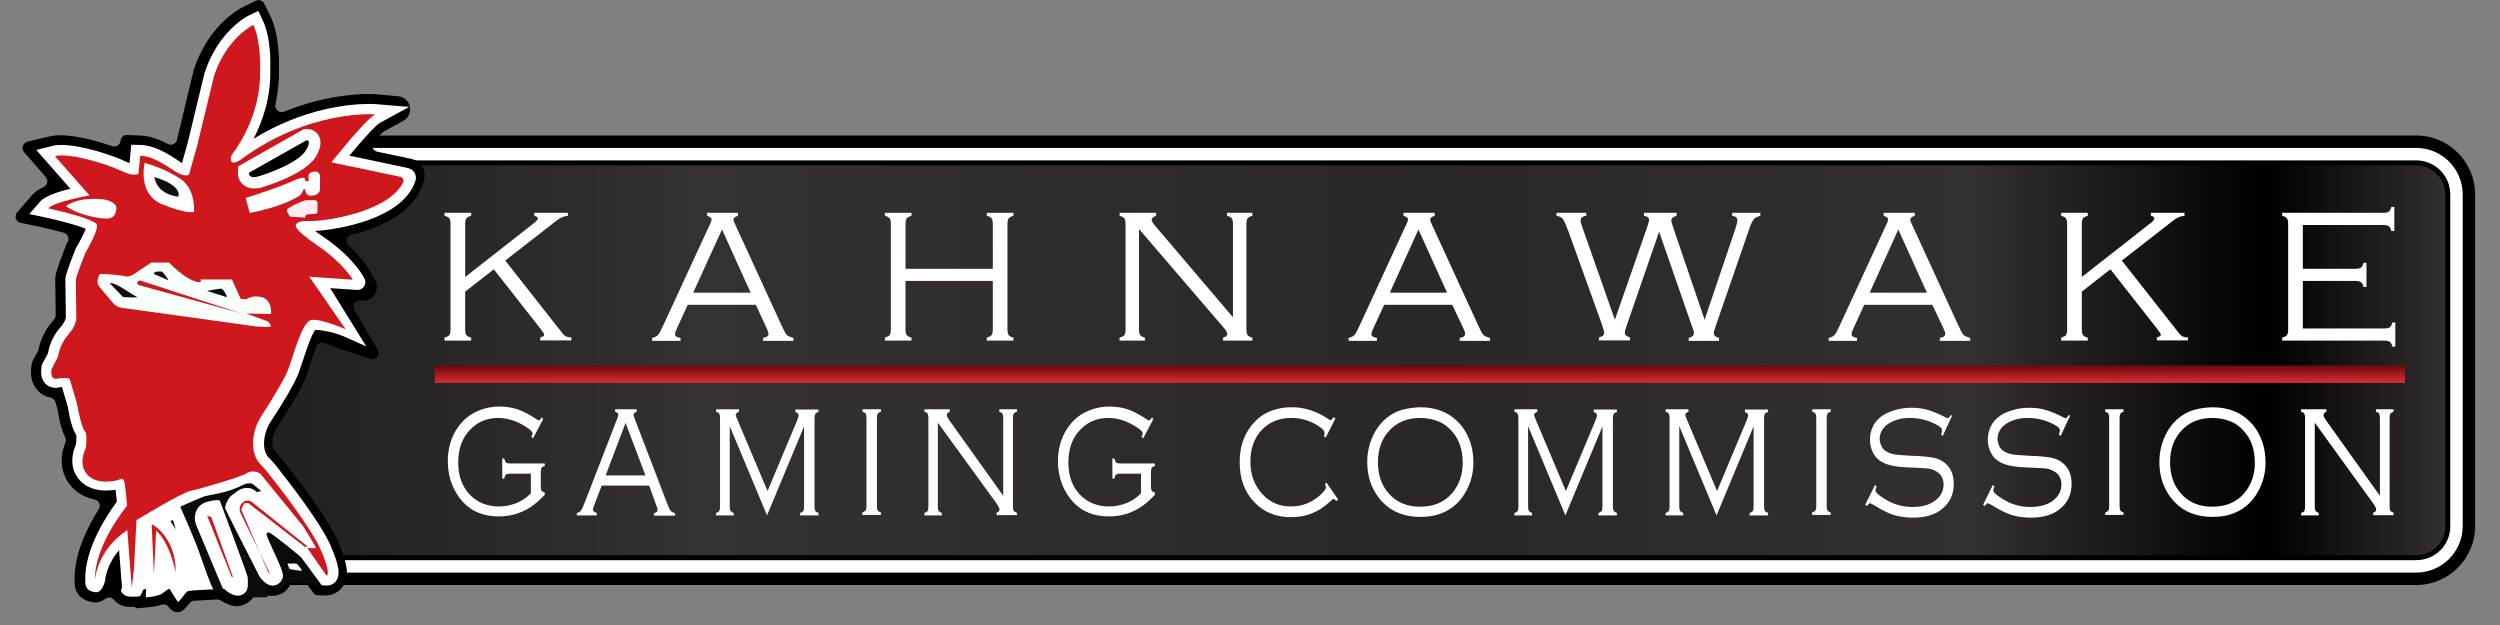 <?xml version="1.0" encoding="utf-8"?>
<!-- Generator: Adobe Illustrator 26.0.0, SVG Export Plug-In . SVG Version: 6.00 Build 0)  -->
<svg version="1.1" id="Layer_1" xmlns="http://www.w3.org/2000/svg" xmlns:xlink="http://www.w3.org/1999/xlink" x="0px" y="0px"
	 viewBox="0 0 1005.5 251.4" style="enable-background:new 0 0 1005.5 251.4;" xml:space="preserve">
<rect x="0" y="0" width="1005.5" height="251.4" fill="#808080" stroke="none"/>
<style type="text/css">
	.st0{fill:#FFFFFF;}
	.st1{fill:url(#SVGID_1_);stroke:#000000;stroke-width:2;stroke-miterlimit:10;}
	.st2{stroke:#E8DD13;stroke-width:2;stroke-miterlimit:10;}
	.st3{fill:#CF181D;}
	.st4{fill:#0F100D;}
	.st5{fill:#FFEEF2;}
	.st6{fill:#F8FFFB;}
	.st7{fill:#090C08;}
	.st8{fill:url(#SVGID_00000175300631876234366640000003514972523901108896_);}
</style>
<g>
	<path d="M110,235.3c-13.1,0-23.7-10.7-23.7-23.7V78.2c0-13.1,10.7-23.7,23.7-23.7h861.8c13.1,0,23.7,10.7,23.7,23.7v133.4
		c0,13.1-10.7,23.7-23.7,23.7H110z"/>
	<path class="st0" d="M110,230.3c-10.3,0-18.7-8.4-18.7-18.7V78.2c0-10.3,8.4-18.7,18.7-18.7h861.8c10.3,0,18.7,8.4,18.7,18.7v133.4
		c0,10.3-8.4,18.7-18.7,18.7L110,230.3L110,230.3z"/>
	
		<linearGradient id="SVGID_1_" gradientUnits="userSpaceOnUse" x1="97.3" y1="105.652" x2="984.501" y2="105.652" gradientTransform="matrix(1 0 0 -1 0 250.504)">
		<stop  offset="0" style="stop-color:#211F1F"/>
		<stop  offset="0.207" style="stop-color:#353032"/>
		<stop  offset="0.542" style="stop-color:#2B2628"/>
		<stop  offset="0.786" style="stop-color:#342F31"/>
		<stop  offset="0.917" style="stop-color:#000000"/>
		<stop  offset="1" style="stop-color:#332E30"/>
	</linearGradient>
	<path class="st1" d="M971.8,224.3H110c-7,0-12.7-5.7-12.7-12.7V78.2c0-7,5.7-12.7,12.7-12.7h861.8c7,0,12.7,5.7,12.7,12.7v133.4
		C984.6,218.6,978.9,224.3,971.8,224.3z"/>
	<path class="st2" d="M487.8,287.2"/>
</g>
<g>
	<path d="M71.5,246.2c-1.6,0-2.6-0.7-3.7-2.1c-0.6-0.9-1.8-1.2-2.8-0.9c-1.3,0.5-3.3,0.9-6.1,1.1l-4.4,0.4v-0.6c-0.4,0-0.9,0-1.5,0
		c-2.3,0-3.7-0.3-4.9-1c-0.5-0.3-1.5-0.9-2.3-1.9c-0.9-1-2.4-1.2-3.5-0.3c-1.1,0.8-2.4,1.4-3.9,1.4c-0.3,0-0.6,0-1-0.1
		c-5.1-0.8-7.6-3.8-7.4-9c-0.2-10.5,5.3-21.4,9.7-28.4c1-1.5,0.1-3.5-1.6-3.9c-3.4-0.7-6.4-2.2-8.7-4.5s-7-8.5-3.1-18.4
		c0.1-0.2,0.1-0.5,0.2-0.7c0-0.1,0-0.2,0-0.3c0-0.4-0.1-0.9-0.3-1.2c-1.8-3.6-2.7-8.8-3.1-11.3l0,0c-0.1-0.3-0.3-1.3-0.8-2.8
		c-0.3-0.9-1.1-1.6-2-1.8c-2.2-0.4-4.2-1.6-5.6-3.4c-3-3.7-2.3-8.4-1.9-10.2l0.2-0.7c0.1-0.2,0.1-0.4,0.2-0.6l2.1-3.8
		c0.1-0.2,0.2-0.4,0.2-0.7c0.6-2.8,2.1-7.3,5.6-11.2c0.4-0.5,0.7-0.9,0.9-1.2c0.3-0.4,0.4-0.9,0.4-1.4c0-3.5-0.2-13.1-0.2-14.2
		c0-1.3,0-2.8,4.3-13.7l0.2-0.6l0.3-0.5c0.1-0.1,0.1-0.2,0.2-0.3c0.8-1.4,0.1-3.3-1.5-3.8c-2.6-0.7-5.6-1.4-8.4-2.1l-9-1.9
		c-1.9-0.4-2.7-2.7-1.4-4.2l6-6.9c0.8-0.9,2.1-2.1,4.7-3.3c1.5-0.7,1.9-2.7,0.8-4l-8.7-10C8.4,59.8,9.2,57.5,11,57l8.7-2.1
		c1.4-0.3,2.9-0.5,4.6-0.5c6.2,0,14.6,2.2,20.8,4.4c1.6,0.5,3.2-0.5,3.4-2.2l0,0c0.1-1.3,1.3-2.4,2.6-2.3l5.1,0.2
		c4.1,0.1,7.9,1.6,11.3,3.4c1.4,0.8,3.2,0,3.7-1.6v-0.2l6.7-27.9l0.1-0.3c5.9-18,18.5-24.5,20-25.2l4.9-2.4c1.3-0.6,2.8-0.1,3.4,1.2
		l2.4,4.9c3.8,7.8,3.6,19.2,3.5,21.7c0.1,5-0.5,9.6-1.4,13.9c-0.5,2,1.6,3.7,3.5,2.9c15.3-6.2,28.1-7.1,33.8-7.1
		c1.7,0,2.8,0.1,3,0.1l9,0.8c5.2,0.4,6.7,7.4,2.1,9.9l-7.7,4.2c-0.1,0.1-0.2,0.1-0.3,0.2c-0.6,0.5-1.9,1.8-3.8,3.8
		c-1.3,1.5-0.6,3.8,1.3,4.2l13.7,2.9c3.9,0.8,6.3,4.9,5.1,8.7l-0.4,1.3c-3.8,12-17.7,17.8-28.8,20.5c-2,0.5-2.6,3-1.1,4.4
		c5.5,5.1,7.9,9.2,8.3,9.8l2.4,4.3c2.1,3.7-0.8,8.3-5,8l-1-0.1c-2.1-0.1-3.4,2.1-2.4,3.9l9.4,15.9c1.2,2-0.8,4.5-3,3.7l-13.5-4.4
		c-0.1,0-0.1-0.1-0.2-0.1c-1.5-0.7-3.2-1.3-4.8-1.9c-1.3-0.4-2.7,0.2-3.2,1.5c-0.6,1.6-1.4,3.9-2.4,6.9c-0.6,1.8-1.1,3.4-1.6,4.8
		c-1.4,4-5.3,10.8-11.6,20.4c-1.3,2.1-2.1,4.3-2.1,6.5c0,1.2,0.1,2,0.3,2.5c0.1,0.3,0.3,0.6,0.6,0.9c1,1,2.1,2.2,3.2,3.5
		c6.7,8.5,18.6,24.1,22.4,33c4,9.3,4.5,13.9,2,17.8c-1.6,2.4-4.2,3.8-7,3.8h-0.3l-2.8-0.1c-0.8,0-1.5-0.4-1.9-1l-8.3-11.3
		c-0.1-0.2-0.3-0.3-0.4-0.5c-0.6-0.5-1.2-1-1.8-1.4c0.6,1.5,1.2,2.7,1.3,3.3c0.4,1.2,1.2,4.4-0.4,7.3c-0.7,1.2-2.1,2.9-4.9,3.6
		c-0.7,0.2-1.5,0.3-2.2,0.3c-1.4,0-2.7-0.3-3.8-0.9c-1.2-0.6-2.7-0.2-3.3,0.9c-0.7,1.3-1.8,2.4-3.6,3.3c-1.1,0.5-2.2,0.8-3.4,0.8
		c-2,0-4.5-1-6.4-2.3c-0.4-0.3-1-0.4-1.5-0.4c-3.3,0.2-8.7,0.5-8.7,0.5c-0.2,0-0.4,0-0.5,0c-0.7,0-1.4,0.4-1.8,0.9
		c-2,2.4-2.4,2.9-3.3,3.3l-0.8,0.4L71.5,246.2z M31.2,163.2c0,0,0-0.1,0-0.2l-1.1,0.2H31.2z"/>
	<path class="st0" d="M140.5,62.6c5.3-6.4,10.7-12.3,12.3-13.2l11.8-6.4l-13.3-1.1c-0.1,0-1.1-0.1-2.7-0.1c-7.6,0-26.2,1.5-46.6,14
		c3.4-6.6,7-16.3,6.7-27.8c0.1-1.9,0.4-12.8-3.1-20l-1.7-3.6l-3.6,1.7C99.8,6.3,87.9,12.3,82.4,29l-0.1,0.2L75.6,57l-2.4,8.6
		c-0.1-0.1-0.3-0.2-0.5-0.3L72.3,65c-4.1-2.7-9.7-6.5-15.7-6.7l-3.8-0.1l-0.7,7.4c-0.5-0.2-1-0.4-1.7-0.7
		c-4.9-2.4-17.7-6.6-25.7-6.6c-1.4,0-2.6,0.1-3.7,0.4l-6.4,1.6l13.7,15.6c-5.2,1.3-10.2,3-12.1,5.1l-4.4,5.1l6.6,1.4
		c6,1.3,13,3.2,16.1,4.5c-0.7,1.8-2.2,4.9-3.8,7.5l-0.2,0.3l-0.1,0.3c-4.1,10.2-4.1,11.6-4.1,12.3c0,1.2,0.2,13.8,0.2,15.4
		c-0.1,0.3-0.4,1.9-2.4,4.1c-3.4,3.8-4.5,8.3-4.8,10.2l-2.4,4.5l-0.1,0.5c-0.2,1-0.8,4.4,1.1,6.8c1.1,1.3,2.7,2.1,4.5,2.1
		c0.5,0,1-0.1,1.5-0.2c0.3-0.1,0.7-0.1,1-0.2c1.1,3.7,2.2,7.3,2.3,8c-0.1-0.3,0-0.5,0-0.6c0,0.1,1.1,8.6,3.5,12
		c0.1,0.9,0,2.7-0.1,3.6c-3.4,8-0.3,12.8,1.9,15c2.4,2.4,5.9,3.7,10.1,3.7c1.5,0,2.8-0.2,3.9-0.3c0.2,1.5,0.3,3.2,0.5,4.8
		c-3.2,4.3-13,18.4-12.7,31.4c-0.1,3.4,1,4.5,4,5c3,0.4,4-4.8,4-4.8c0-0.3,0.5-6.2,5.6-12.1l1.2,15.3c0,0-0.5,0.3-0.4,1
		s0.8,1.4,1.8,2s4.5,0.4,5.4,0.3s1.6-2.6,1.6-2.6l1.2-0.5v3.5c5-0.5,6.3-1.4,6.3-1.4s2.6-2,3-2.1s3.3,5.5,3.7,5.3s3.3-4,3.6-4.2
		c0.3-0.3,3.6-0.5,3.6-0.5l11.2-0.6c0,0,3.9,4,7.3,2.4s2.2-5.7,2.6-6.9c0.4-1.3-7.8-24.3-7.8-24.3l12.1,23.7c0,0,2.7,4.8,6.7,3.7
		c4-1.1,2.9-4.7,2.5-5.9s-3.8-8.6-5.3-11.9c-1.5-3.2-1.1-3.5,0-3.4S121,224,121,224l8.4,11.4l2,0.1h0.2c1.5,0,2.9-0.8,3.7-2
		c1.4-2.1,1.5-5.2-2.3-14c-3.8-8.9-16.6-25.4-21.9-32.1c-1-1.3-2.1-2.5-3.2-3.5c-0.5-0.6-1.8-2.3-1.7-5.9c0.1-2.9,1-5.9,2.8-8.6
		c4.2-6.4,9.5-15,11.2-19.6c0.5-1.4,1-3,1.6-4.7c1.1-3.5,3.5-10.6,5-12.4c0.2,0,0.4,0,0.6,0c4.1,0.3,8,1.3,11.8,3l8.1,3.6
		l-14.5-23.4l10.8,0.7c2.5,0.2,4.2-2.5,2.9-4.7l-0.8-1.4c-0.2-0.3-4.4-7.6-15.6-15.2c-1.4-0.9-2.5-1.8-3.4-2.4
		c7.9-0.4,35.3-4.4,40.4-20.2l0,0c0.7-2.3-0.7-4.6-3-5.1L140.5,62.6z"/>
	<path class="st3" d="M139,132.4l-14.6-21.1l17.5,1.2c0,0-3.8-6.7-14.4-13.9c-10.6-7.2-8.4-8.3-8.4-8.3s0.4-1.7,5.5-1.4
		c4.9,0.2,31.1-3.1,37.5-15.4c0.5-1,0-2.1-1.1-2.4l-27.7-5.8c0,0,13.4-17,17.6-19.3c0,0-26.6-2.2-54.2,18.3c0,0-3.9,2.6-3.9-0.3
		c0-0.9,0.3-1.7,0.9-2.4c2.4-3.2,11.4-16.3,10.9-33.4c0,0,0.5-11.5-2.7-18.2c0,0-10.8,5.2-15.8,20.5l-6.7,27.7L76,70.3
		c0,0-1.8,1.1-5.6-1.4c-3.8-2.5-9-6.1-14-6.3l-0.7,7.2c0,0-1.4,1.6-7-1.1S28,61.3,22.1,62.8L36,78.6c0,0-14.2,2.5-16.6,5.2
		c0,0,19.1,4.1,19.6,6.7c0.5,2.5-4.7,11.3-4.7,11.3s-3.8,9.5-3.8,10.8s0.2,15.5,0.2,15.5s0,2.9-3.4,6.7s-4,8.8-4,8.8l-2.5,4.7
		c0,0-1.1,4.7,2.3,4c3.4-0.7,4.9,0.1,4.9,0.1s3.2,10.4,3.2,11.1s1.8,9,2.9,9.9c1.1,0.9,0.5,6.3,0.4,6.8c-0.2,0.5-3.4,6.7,0.9,11
		s12.4,1.8,12.4,1.8s1.6-1.4,2.2,0.7c0.5,2.1,1.1,9.7,1.1,9.7s-13.2,15.9-12.9,29.8c0,0,0.7-11.9,13-20l1.8,23.2l0.9-7.9l1-19.3
		c0,0,17.8-10.9,21.8-11.8c4.1-0.8,21.2-5.9,22.6-7.1c0.3-0.3,0.6-0.4,1-0.5c1.6-0.4,3.7-0.1,4.8,1.2l16.7,20.5c0,0,4.7,7.3,5.3,9
		l-3.5-0.1l7.7,11.1c0,0,2.3,0.1-2.3-10.4c-3.7-8.5-16.5-25-21.4-31.2c-0.9-1.1-1.9-2.2-2.9-3.2c-1.2-1.2-3-3.9-2.9-8.8
		c0.1-3.8,1.3-7.5,3.4-10.7c3.2-4.9,9.1-14.3,10.8-18.8c2.3-6.2,5.5-19,9.2-19.7S139,132.4,139,132.4z"/>
	<path class="st0" d="M58.2,65.5c0,0-3.1,12.6,7.1,16.7s12.7,3,12.7,3s0.9-9.1-5.5-13.3C66.1,67.6,58.2,65.5,58.2,65.5z"/>
	<path class="st4" d="M62.1,71.2c0,0,0.5,6.8,9.6,7.9C71.7,79.1,73.9,74.8,62.1,71.2z"/>
	<path class="st0" d="M26.5,82.9c0,0,4.6-3.9,15.2-2.7c1.5,0.2,2.9,0.7,4,1.6c0.7,0.5,1.2,1.2,1.1,1.9c-0.1,1.8-0.5,4.5-4.8,4.2
		C37.8,87.6,30.5,85.9,26.5,82.9z"/>
	<path class="st0" d="M102.2,75.8c-1.9,0-3.6-0.7-4.8-1.9c-1.7-1.8-1.8-3.9-1.7-4.5l0.1-2.5L122.1,52l1.2-0.1h0.2
		c1.9,0,3.6,0.9,4.6,2.5c1.6,2.6,0.5,5.8-0.7,8c-4.3,8.1-22.7,13.1-22.8,13.2C103.7,75.7,102.9,75.8,102.2,75.8L102.2,75.8z"/>
	<path d="M123.3,56.4l-23.2,13.1c0,0-0.1,2.4,3.2,1.6c3.3-0.8,17.1-5.6,19.9-10.9C123.3,60.3,125.4,56.3,123.3,56.4z"/>
	<path class="st0" d="M122.7,72.7c0,0,1-2.7-4.7,0c-5.1,2.4-16.5,6.1-18.8,6.8c-0.2,0.1-0.4,0.3-0.3,0.5l1.5,5.4
		c0,0.1,0.2,0.2,0.3,0.2c1.8-0.3,13.2-2.6,19.9-7c0,0,1.2-1.1,1.4-2.4l0.7-0.1l0.2,1c0.2,0.9,1,1.6,2,1.6c1.6,0,3.7-0.5,3.8-2.6
		c0.1-1.9,0-3.9,0-5.2c0-1-0.8-1.9-1.9-1.9c-1,0-2.2,0.3-2.7,1.4V73L122.7,72.7z"/>
	<path class="st5" d="M127.7,81.6v3.5c0,0.5-0.4,0.9-0.9,0.9l-3,0.2c-0.5,0-0.9,0.4-1,0.9l-0.1,0.4l-5.5-0.3c-0.4,0-0.7-0.2-0.9-0.6
		c-0.4-0.6-1-1.6-0.9-2.1c0.2-1.2,6.1-3.5,7.3-3.9c0.1-0.1,0.3-0.1,0.4-0.1h3.4C127.2,80.5,127.7,81,127.7,81.6z"/>
	<path class="st6" d="M40.2,115.6l5.2,6.2c0.9,1.1,2.2,1.8,3.5,2l54.1,7.5c0,0,5.5,0.4,5.9,0s-1.1-2-1.1-2l-8.8-3.2l10,0.2
		c0,0,0.8-6.8-5.2-7c0,0-2.4-0.5-4.8,1.1l-2.2-0.2l-3.5-7.8H80.7c0,0,0.5,1.2-0.7,1.1c-1.2-0.1-1.9-0.5-1.9-0.5s-4-1.1-10.1-7.4
		h-7.2l-7.3,4.9c-1.1,0.7-2.5,0.9-3.7,0.5c-0.2-0.1-0.3-0.1-0.4-0.1c-0.5-0.1-8.4-1-9.2-0.6c-0.4,0.2-0.6,1-0.8,1.8
		C39,113.3,39.3,114.6,40.2,115.6z"/>
	<path class="st3" d="M55.6,114.6l41.6,11.5l-40.9-13.3C56.4,112.8,54.3,113.1,55.6,114.6z"/>
	<path class="st4" d="M62.1,110.3l5.8,2.5c0,0-2.4-3.6-2.9-3.6S61.3,109,62.1,110.3z"/>
	<path class="st4" d="M83.2,117c0,0,7.3,2.3,7.9,2.5s-1.2-3.4-2.2-3.4S83.2,117,83.2,117z"/>
	<path class="st4" d="M44.1,113.9l5.4,5.6c0,0,6.8,0.3,5.7,0c-1.1-0.3-8.6-5.9-10.5-5.6H44.1z"/>
	<path class="st3" d="M61.9,231L61,210.8c0,0,9.7,4.8,9.7,19.4c0,0-2.4-12-7.9-16.8L61.9,231z"/>
	<polygon class="st7" points="68.5,209.6 70.7,212.9 69.6,209.2 	"/>
	<polygon class="st3" points="93.2,232.1 83.3,207.4 85,208 93.7,232.1 	"/>
	<path class="st3" d="M123.7,219.8l-22.4-17.9c-1.1-0.8-2.6-0.8-3.6,0.1l0,0l0,0c-1.3,1.1-1.7,3-0.9,4.5l11.8,24.2l-0.8-0.7
		L97,204.9l1.3-2.6l1.6,0.1l22.8,17.6L123.7,219.8z"/>
	<path class="st7" d="M105.1,197.5l-3.3-2.7c-0.3-0.2-0.6-0.4-1-0.4h-0.6c-0.8,0-1.5,0.2-2.2,0.5l0,0c-3.3,1.7-6.8,2.9-10.4,3.6
		c-2.3,0.5-4.6,0.9-5.3,1.1c-1.4,0.4-9.8,4.2-9.8,4.2s5.8,13.1,7.6,18.3c1.8,5.1,5,14.4,5.9,15.2c0.9,0.8,2.3,1.3,3.4,1.6
		c1.1,0.4,0.5-1.5,0.5-1.5l-10.9-26c-0.8-1.9-0.9-4.1,0-6c0-0.1,0-0.1,0.1-0.2c0.7-1.5,2.1-2.7,3.7-3.2c1.7-0.5,4.1-1.1,5.6-0.7
		c0,0,11.1,29.8,11.2,30.7s0.4,6.4-0.9,7c0,0,2.3,1.1,2.6,1.2c0.3,0.1,6.3,0,6.3,0v-4.8c0,0-4.6-3-8.4-12s-8.7-19.1-8.7-19.1
		s0.6-3.7,3.1-5.4c0.7-0.5,1.3-0.9,1.8-1.3c1.6-1.2,3.7-1.7,5.7-1.1c0.8,0.3,1.5,0.7,2.1,1.4L105.1,197.5z"/>
	<path class="st7" d="M107.7,215c0,0,6.7,14.6,6.1,17.1c-0.5,2.4-2.9,3.4-3.5,3.4l1.6,2l3.8-3.2l9.9,0.5l2.9,1.6c0,0-1.9-5-6.3-10.4
		C117.7,220.6,107.7,215,107.7,215z"/>
	<path class="st0" d="M115.6,226.7c0,0,0.7,2.1,1,2.2s4.1,0.7,4.7,0.7c0.6,0-1.7-2.8-2.1-2.9C118.9,226.6,115.6,226.7,115.6,226.7z"
		/>
</g>
<linearGradient id="SVGID_00000128484781744716199790000005971933155283065525_" gradientUnits="userSpaceOnUse" x1="571.1" y1="103.772" x2="571.1" y2="96.482" gradientTransform="matrix(1 0 0 -1 0 250.504)">
	<stop  offset="0" style="stop-color:#68080B"/>
	<stop  offset="1" style="stop-color:#DB2C37"/>
</linearGradient>
<rect x="174.9" y="147" style="fill:url(#SVGID_00000128484781744716199790000005971933155283065525_);" width="792.4" height="7"/>
<g>
	<path class="st0" d="M187.1,117.3v15.3c0,1,0.2,1.8,0.5,2.2s1,0.8,1.9,1v1.2h-10.7v-1.2c1-0.3,1.6-0.6,1.9-1
		c0.3-0.4,0.5-1.2,0.5-2.2V90c0-1.1-0.2-1.8-0.5-2.2c-0.3-0.4-1-0.8-1.9-1v-1.2h10.7v1.2c-1,0.3-1.6,0.6-1.9,1s-0.5,1.2-0.5,2.2
		v21.4l27.7-21.7c1-0.8,1.5-1.4,1.5-1.8c0-0.6-0.5-0.9-1.4-1.1v-1.2h13.5v1.2c-1.5,0.1-3,0.7-4.4,1.8l-20.8,16.2l22.9,29.1
		c0.5,0.7,1.1,1.2,1.5,1.4c0.5,0.2,1.2,0.4,2.2,0.4v1.2h-12.5v-1.2c1.1-0.3,1.6-0.6,1.6-1.1c0-0.3-0.6-1.2-1.7-2.6l-18.6-23.7
		L187.1,117.3z"/>
	<path class="st0" d="M304,122.6h-27.4l-4.5,9.8c-0.4,0.9-0.6,1.6-0.6,2c0,0.8,0.7,1.3,2.2,1.5v1.2h-11.4v-1.2
		c1-0.2,1.8-0.6,2.3-1.1c0.5-0.6,1.2-1.8,2.1-3.8l18.8-40.7c0.5-1,0.7-1.6,0.7-2c0-0.7-0.6-1.1-1.8-1.5v-1.2h12.4v1.2
		c-1.2,0.4-1.8,0.9-1.8,1.6c0,0.3,0.2,0.9,0.7,1.9l18,39.2c1.3,2.9,2.2,4.6,2.6,5.1s1.4,0.9,2.8,1.3v1.2h-12.2v-1.2
		c1.5-0.2,2.2-0.8,2.2-1.7c0-0.4-0.3-1.2-0.8-2.3L304,122.6z M301.9,117.7l-11.5-25.4l-11.6,25.4H301.9z"/>
	<path class="st0" d="M399.3,113h-35.1v19.6c0,1.1,0.2,1.8,0.5,2.2s1,0.8,1.9,1v1.2h-10.7v-1.2c1-0.3,1.6-0.6,1.9-1s0.5-1.2,0.5-2.2
		V90c0-1.1-0.2-1.8-0.5-2.2c-0.3-0.4-1-0.8-1.9-1v-1.2h10.7v1.2c-1,0.3-1.6,0.6-1.9,1s-0.5,1.2-0.5,2.2v18.1h35.1V90
		c0-1.1-0.2-1.8-0.5-2.2c-0.3-0.4-1-0.8-1.9-1v-1.2h10.7v1.2c-1,0.3-1.6,0.6-1.9,1s-0.5,1.2-0.5,2.2v42.6c0,1,0.2,1.8,0.5,2.2
		s1,0.8,1.9,1v1.2h-10.7v-1.2c1-0.3,1.6-0.6,1.9-1s0.5-1.2,0.5-2.2V113z"/>
	<path class="st0" d="M458.1,92.1v40.5c0,1,0.2,1.8,0.5,2.2s1,0.8,1.9,1v1.2h-10.2v-1.2c1-0.3,1.6-0.6,1.9-1s0.5-1.2,0.5-2.2V90
		c0-1.1-0.2-1.8-0.5-2.2c-0.3-0.4-1-0.8-1.9-1v-1.2H465v1.2c-1.2,0.4-1.8,1-1.8,1.7c0,0.5,0.6,1.4,1.8,2.8l30.9,36.3V90
		c0-1.1-0.2-1.8-0.5-2.2c-0.3-0.4-1-0.8-1.9-1v-1.2h10.2v1.2c-1,0.2-1.6,0.6-1.9,1c-0.3,0.4-0.5,1.2-0.5,2.2v42.6
		c0,1.1,0.2,1.8,0.5,2.2s1,0.8,1.9,1v1.2h-11.8v-1.2c1.2-0.3,1.7-0.8,1.7-1.5c0-0.6-0.5-1.5-1.6-2.7L458.1,92.1z"/>
	<path class="st0" d="M584.1,122.6h-27.4l-4.5,9.8c-0.4,0.9-0.6,1.6-0.6,2c0,0.8,0.7,1.3,2.2,1.5v1.2h-11.4v-1.2
		c1-0.2,1.8-0.6,2.3-1.1s1.2-1.8,2.1-3.8l18.8-40.7c0.5-1,0.7-1.6,0.7-2c0-0.7-0.6-1.1-1.8-1.5v-1.2H577v1.2
		c-1.2,0.4-1.8,0.9-1.8,1.6c0,0.3,0.2,0.9,0.7,1.9l18,39.2c1.3,2.9,2.2,4.6,2.6,5.1c0.4,0.5,1.4,0.9,2.8,1.3v1.2h-12.2v-1.2
		c1.5-0.2,2.2-0.8,2.2-1.7c0-0.4-0.3-1.2-0.8-2.3L584.1,122.6z M582,117.7l-11.5-25.4L559,117.7H582z"/>
	<path class="st0" d="M667.3,93.2l-13,37.6c-0.5,1.5-0.8,2.5-0.8,3.1c0,0.8,0.7,1.4,2.1,1.8v1.2h-12.5v-1.2c1.4-0.3,2.1-0.9,2.1-1.8
		c0-0.5-0.3-1.6-0.8-3.1L630.8,93c-1-2.6-1.7-4.2-2.2-4.9c-0.5-0.7-1.4-1.1-2.6-1.3v-1.2h12v1.2c-1.5,0.2-2.3,0.8-2.3,1.9
		c0,0.4,0.3,1.6,1,3.5l12.8,36.4l12.7-36.4c0.7-2.1,1.1-3.4,1.1-3.7c0-0.9-0.7-1.5-2.1-1.7v-1.2h13.1v1.2c-1.4,0.4-2.1,1-2.1,1.9
		c0,0.4,0.3,1.5,1,3.5l12.4,36.4l12.3-36.4c0.6-1.8,0.9-3,0.9-3.6c0-1-0.7-1.6-2.1-1.8v-1.2H708v1.2c-1.2,0.3-2.1,0.7-2.7,1.5
		c-0.6,0.7-1.3,2.3-2.1,4.8L690.1,131c-0.5,1.5-0.8,2.4-0.8,2.9c0,1,0.7,1.7,2.1,2v1.2h-12.2v-1.2c1.4-0.3,2.1-1,2.1-2.1
		c0-0.3-0.2-1.2-0.8-2.6L667.3,93.2z"/>
	<path class="st0" d="M777.2,122.6h-27.4l-4.5,9.8c-0.4,0.9-0.6,1.6-0.6,2c0,0.8,0.7,1.3,2.2,1.5v1.2h-11.4v-1.2
		c1-0.2,1.8-0.6,2.3-1.1s1.2-1.8,2.1-3.8l18.8-40.7c0.5-1,0.7-1.6,0.7-2c0-0.7-0.6-1.1-1.8-1.5v-1.2h12.5v1.2
		c-1.2,0.4-1.8,0.9-1.8,1.6c0,0.3,0.2,0.9,0.7,1.9l18,39.2c1.3,2.9,2.2,4.6,2.6,5.1c0.4,0.5,1.4,0.9,2.8,1.3v1.2h-12.2v-1.2
		c1.5-0.2,2.2-0.8,2.2-1.7c0-0.4-0.3-1.2-0.8-2.3L777.2,122.6z M775,117.7l-11.5-25.4L752,117.7H775z"/>
	<path class="st0" d="M837.3,117.3v15.3c0,1,0.2,1.8,0.5,2.2s1,0.8,1.9,1v1.2H829v-1.2c1-0.3,1.6-0.6,1.9-1s0.5-1.2,0.5-2.2V90
		c0-1.1-0.2-1.8-0.5-2.2c-0.3-0.4-1-0.8-1.9-1v-1.2h10.7v1.2c-1,0.3-1.6,0.6-1.9,1c-0.3,0.4-0.5,1.2-0.5,2.2v21.4L865,89.7
		c1-0.8,1.5-1.4,1.5-1.8c0-0.6-0.5-0.9-1.4-1.1v-1.2h13.5v1.2c-1.5,0.1-3,0.7-4.4,1.8l-20.8,16.2l22.9,29.1c0.5,0.7,1.1,1.2,1.5,1.4
		c0.5,0.2,1.2,0.4,2.2,0.4v1.2h-12.5v-1.2c1.1-0.3,1.6-0.6,1.6-1.1c0-0.3-0.6-1.2-1.7-2.6l-18.6-23.7L837.3,117.3z"/>
	<path class="st0" d="M926.2,113v19.1H959c1.1,0,1.8-0.2,2.2-0.5s0.8-1,1-1.9h1.2v9.7h-1.2c-0.2-1-0.6-1.6-1-1.9
		c-0.4-0.3-1.2-0.5-2.2-0.5h-41.1v-1.2c1-0.3,1.6-0.6,1.9-1c0.3-0.4,0.5-1.2,0.5-2.2V90c0-1.1-0.2-1.8-0.5-2.2c-0.3-0.4-1-0.8-1.9-1
		v-1.2h40.7c1.1,0,1.8-0.2,2.2-0.5s0.8-1,1-1.9h1.2v9.7h-1.2c-0.2-0.9-0.6-1.6-1-1.9s-1.2-0.5-2.2-0.5h-32.4v17.6h21.2
		c1.1,0,1.8-0.2,2.2-0.5s0.8-1,1-1.9h1.2v9.7h-1.2c-0.2-1-0.6-1.6-1-1.9c-0.4-0.3-1.2-0.5-2.2-0.5L926.2,113L926.2,113z"/>
</g>
<g>
	<path class="st0" d="M218.4,168.7l-4,7.6l-0.7-0.6c0.3-0.6,0.5-1.1,0.5-1.4c0-0.6-0.9-1.6-2.8-2.7c-3.6-2.3-7.3-3.5-11-3.5
		c-4.4,0-8.1,1.5-11,4.4c-3.4,3.3-5.1,7.8-5.1,13.5c0,5.5,1.6,9.9,4.9,13.2c3,3,6.9,4.5,11.5,4.5c2.5,0,4.8-0.5,7.1-1.4
		c2.2-0.9,4.1-2.2,5.7-3.9v-7.9h-8.4c-0.7,0-1.2,0.1-1.6,0.4s-0.5,0.8-0.7,1.6H202v-8.1h0.8c0.2,0.8,0.4,1.3,0.7,1.6
		s0.8,0.4,1.6,0.4h14v1c-0.7,0.2-1.1,0.5-1.3,0.8c-0.2,0.4-0.3,1-0.3,1.8v5.5c0,0.9,0.1,1.5,0.3,1.8c0.2,0.4,0.7,0.6,1.3,0.8v0.9
		c-2,2.1-3.8,3.7-5.6,4.9c-3.8,2.5-8.1,3.8-12.9,3.8c-6,0-10.8-1.9-14.4-5.8c-1.8-1.9-3.2-4.2-4.3-6.8c-1.2-3-1.8-6.2-1.8-9.6
		c0-4.8,1.2-9.1,3.5-12.8c2.2-3.4,5.1-6,8.8-7.5c2.6-1.1,5.4-1.7,8.4-1.7c2.6,0,5,0.4,7.3,1.1c2.2,0.8,4.6,2,7.2,3.7
		c0.7,0.5,1.2,0.8,1.4,0.8c0.3,0,0.7-0.4,1.3-1.3L218.4,168.7z"/>
	<path class="st0" d="M261.1,195.3H242l-3.1,8.1c-0.3,0.8-0.4,1.3-0.4,1.6c0,0.6,0.5,1,1.5,1.3v1h-8v-1c0.7-0.1,1.3-0.5,1.6-0.9
		c0.4-0.5,0.9-1.5,1.5-3.1l13.1-33.8c0.3-0.8,0.5-1.4,0.5-1.7c0-0.5-0.4-0.9-1.3-1.2v-1h8.7v1c-0.9,0.3-1.3,0.8-1.3,1.3
		c0,0.2,0.2,0.8,0.5,1.6l12.5,32.6c0.9,2.4,1.5,3.8,1.8,4.2s0.9,0.8,1.9,1.1v1H263v-1c1-0.2,1.5-0.6,1.5-1.4c0-0.3-0.2-1-0.6-1.9
		L261.1,195.3z M259.6,191.2l-8-21.1l-8,21.1H259.6z"/>
	<path class="st0" d="M308.5,207.3l-15-35.9v32.2c0,0.9,0.1,1.5,0.3,1.8c0.2,0.4,0.7,0.7,1.3,0.9v1H288v-1c0.7-0.2,1.1-0.5,1.3-0.8
		c0.2-0.4,0.3-1,0.3-1.8v-35.4c0-0.9-0.1-1.5-0.3-1.9c-0.2-0.4-0.7-0.6-1.3-0.8v-1h9.2v1c-0.9,0.4-1.3,0.8-1.3,1.3
		c0,0.2,0.3,1.1,0.9,2.4l11.9,28.2l11.9-28.4c0.4-1,0.6-1.7,0.6-2.1c0-0.5-0.4-1-1.3-1.3v-1h9.3v1c-0.7,0.2-1.1,0.5-1.3,0.8
		c-0.2,0.4-0.3,1-0.3,1.8v35.3c0,0.9,0.1,1.5,0.3,1.8c0.2,0.4,0.7,0.7,1.3,0.9v1h-7.4v-1c0.7-0.2,1.1-0.5,1.3-0.8s0.3-1,0.3-1.8
		v-32.2L308.5,207.3z"/>
	<path class="st0" d="M348.5,203.6v-35.3c0-0.9-0.1-1.5-0.3-1.9c-0.2-0.4-0.7-0.6-1.3-0.8v-1h7.4v1c-0.7,0.2-1.1,0.5-1.3,0.8
		c-0.2,0.4-0.3,1-0.3,1.8v35.3c0,0.9,0.1,1.5,0.3,1.8c0.2,0.4,0.7,0.6,1.3,0.8v1h-7.5v-1c0.7-0.2,1.1-0.5,1.3-0.8
		C348.4,205.1,348.5,204.5,348.5,203.6z"/>
	<path class="st0" d="M377.2,170v33.6c0,0.9,0.1,1.5,0.3,1.8c0.2,0.4,0.7,0.7,1.3,0.9v1h-7v-1c0.7-0.2,1.1-0.5,1.3-0.8
		c0.2-0.4,0.3-1,0.3-1.8v-35.4c0-0.9-0.1-1.5-0.3-1.9c-0.2-0.4-0.7-0.6-1.3-0.8v-1H382v1c-0.8,0.3-1.2,0.8-1.2,1.4
		c0,0.4,0.4,1.2,1.2,2.3l21.5,30.1v-31.1c0-0.9-0.1-1.5-0.3-1.9c-0.2-0.4-0.7-0.6-1.3-0.8v-1h7.1v1c-0.7,0.2-1.1,0.5-1.3,0.8
		c-0.2,0.4-0.3,1-0.3,1.9v35.3c0,0.9,0.1,1.5,0.3,1.8c0.2,0.4,0.7,0.6,1.3,0.8v1h-8.2v-1c0.8-0.2,1.2-0.7,1.2-1.3
		c0-0.5-0.4-1.2-1.1-2.3L377.2,170z"/>
	<path class="st0" d="M463.8,168.7l-4,7.6l-0.7-0.6c0.3-0.6,0.5-1.1,0.5-1.4c0-0.6-0.9-1.6-2.8-2.7c-3.6-2.3-7.3-3.5-11-3.5
		c-4.4,0-8.1,1.5-11,4.4c-3.4,3.3-5.1,7.8-5.1,13.5c0,5.5,1.6,9.9,4.9,13.2c3,3,6.9,4.5,11.5,4.5c2.5,0,4.8-0.5,7.1-1.4
		c2.2-0.9,4.1-2.2,5.7-3.9v-7.9h-8.4c-0.7,0-1.2,0.1-1.6,0.4s-0.5,0.8-0.7,1.6h-0.8v-8.1h0.8c0.2,0.8,0.4,1.3,0.7,1.6
		c0.3,0.3,0.8,0.4,1.6,0.4h14v1c-0.7,0.2-1.1,0.5-1.3,0.8c-0.2,0.4-0.3,1-0.3,1.8v5.5c0,0.9,0.1,1.5,0.3,1.8
		c0.2,0.4,0.7,0.6,1.3,0.8v0.9c-2,2.1-3.8,3.7-5.6,4.9c-3.8,2.5-8.1,3.8-12.9,3.8c-6,0-10.8-1.9-14.4-5.8c-1.8-1.9-3.2-4.2-4.3-6.8
		c-1.2-3-1.8-6.2-1.8-9.6c0-4.8,1.2-9.1,3.5-12.8c2.2-3.4,5.1-6,8.8-7.5c2.6-1.1,5.4-1.7,8.4-1.7c2.6,0,5,0.4,7.3,1.1
		c2.2,0.8,4.6,2,7.2,3.7c0.7,0.5,1.2,0.8,1.4,0.8c0.3,0,0.7-0.4,1.3-1.3L463.8,168.7z"/>
	<path class="st0" d="M537.1,168.3l-3.9,7.7l-0.7-0.5c0.2-0.6,0.2-1.1,0.2-1.5c0-0.9-1.1-1.9-3.3-3.2c-3.1-1.8-6.4-2.7-10-2.7
		c-4.9,0-8.8,1.6-11.9,4.8c-3.1,3.3-4.6,7.6-4.6,12.8s1.6,9.5,4.8,13c3.1,3.4,6.9,5,11.5,5c4.4,0,8.4-1.5,11.8-4.6
		c1.5-1.4,2.3-2.4,2.3-3c0-0.3-0.1-0.8-0.4-1.4l0.6-0.6l4.7,6.8l-0.7,0.6c-0.5-0.5-0.9-0.8-1.2-0.8c-0.2,0-0.5,0.2-1,0.7
		c-1.6,1.4-2.9,2.5-4,3.2s-2.2,1.3-3.5,1.8c-2.6,1.1-5.5,1.6-8.6,1.6c-6,0-10.9-2-14.7-6c-4-4.2-5.9-9.5-5.9-16.1
		c0-5.1,1.2-9.6,3.7-13.3c3.9-5.9,9.7-8.8,17.4-8.8c5.1,0,10,1.6,14.8,4.9c0.3,0.2,0.5,0.3,0.7,0.3s0.6-0.4,1.2-1.2L537.1,168.3z"/>
	<path class="st0" d="M571.2,163.8c6.3,0,11.4,2,15.2,5.9c2.2,2.2,3.8,4.9,4.9,8c0.9,2.6,1.3,5.4,1.3,8.4c0,4.1-1,7.9-2.9,11.4
		c-2.1,3.9-5.1,6.8-8.9,8.5c-2.8,1.3-6,1.9-9.6,1.9c-6.3,0-11.3-2-15.1-5.9c-2.1-2.2-3.8-4.9-4.9-8c-0.9-2.6-1.3-5.3-1.3-8.2
		c0-4.2,1-8.1,2.9-11.7c2.1-3.9,5.1-6.7,8.9-8.5C564.4,164.5,567.5,163.9,571.2,163.8z M571.2,168.1c-5.3,0-9.6,1.8-12.7,5.4
		c-2.9,3.3-4.3,7.4-4.3,12.4s1.4,9.2,4.3,12.5c3.1,3.6,7.3,5.4,12.7,5.4s9.7-1.8,12.8-5.4c2.8-3.3,4.3-7.4,4.3-12.2
		c0-5.2-1.4-9.5-4.3-12.7c-1.7-1.9-3.5-3.3-5.5-4C576.4,168.6,573.9,168.1,571.2,168.1z"/>
	<path class="st0" d="M629.6,207.3l-15-35.9v32.2c0,0.9,0.1,1.5,0.3,1.8c0.2,0.4,0.7,0.7,1.3,0.9v1h-7.1v-1c0.7-0.2,1.1-0.5,1.3-0.8
		c0.2-0.4,0.3-1,0.3-1.8v-35.4c0-0.9-0.1-1.5-0.3-1.9s-0.7-0.6-1.3-0.8v-1h9.2v1c-0.9,0.4-1.3,0.8-1.3,1.3c0,0.2,0.3,1.1,0.9,2.4
		l11.9,28.2l11.9-28.4c0.4-1,0.6-1.7,0.6-2.1c0-0.5-0.4-1-1.3-1.3v-1h9.3v1c-0.7,0.2-1.1,0.5-1.3,0.8c-0.2,0.4-0.3,1-0.3,1.8v35.3
		c0,0.9,0.1,1.5,0.3,1.8c0.2,0.4,0.7,0.7,1.3,0.9v1h-7.4v-1c0.7-0.2,1.1-0.5,1.3-0.8s0.3-1,0.3-1.8v-32.2L629.6,207.3z"/>
	<path class="st0" d="M690.4,207.3l-15-35.9v32.2c0,0.9,0.1,1.5,0.3,1.8c0.2,0.4,0.7,0.7,1.3,0.9v1h-7.1v-1c0.7-0.2,1.1-0.5,1.3-0.8
		c0.2-0.4,0.3-1,0.3-1.8v-35.4c0-0.9-0.1-1.5-0.3-1.9s-0.7-0.6-1.3-0.8v-1h9.2v1c-0.9,0.4-1.3,0.8-1.3,1.3c0,0.2,0.3,1.1,0.9,2.4
		l11.9,28.2l11.9-28.4c0.4-1,0.6-1.7,0.6-2.1c0-0.5-0.4-1-1.3-1.3v-1h9.3v1c-0.7,0.2-1.1,0.5-1.3,0.8c-0.2,0.4-0.3,1-0.3,1.8v35.3
		c0,0.9,0.1,1.5,0.3,1.8c0.2,0.4,0.7,0.7,1.3,0.9v1h-7.4v-1c0.7-0.2,1.1-0.5,1.3-0.8s0.3-1,0.3-1.8v-32.2L690.4,207.3z"/>
	<path class="st0" d="M730.5,203.6v-35.3c0-0.9-0.1-1.5-0.3-1.9s-0.7-0.6-1.3-0.8v-1h7.4v1c-0.7,0.2-1.1,0.5-1.3,0.8
		c-0.2,0.4-0.3,1-0.3,1.8v35.3c0,0.9,0.1,1.5,0.3,1.8c0.2,0.4,0.7,0.6,1.3,0.8v1h-7.5v-1c0.7-0.2,1.1-0.5,1.3-0.8
		C730.4,205.1,730.5,204.5,730.5,203.6z"/>
	<path class="st0" d="M785.1,167.2l-3.7,8.1l-0.7-0.5c0.3-0.9,0.4-1.5,0.4-1.8c0-0.6-0.6-1.3-1.9-2c-3.5-2-7.2-2.9-11.1-2.9
		c-3.2,0-6,0.7-8.4,2.2c-1.1,0.7-2.1,1.6-2.7,2.7c-0.7,1.1-1,2.3-1,3.6c0,1,0.3,2,0.8,3s1.2,1.6,2.1,2.1c0.9,0.5,2.1,0.9,3.3,1.1
		c1.3,0.2,3.4,0.3,6.3,0.5c4,0.1,6.9,0.4,8.6,0.7c1.7,0.3,3.1,0.8,4.3,1.6c3,2,4.4,5,4.4,9c0,3.9-1.3,7-4,9.5
		c-3,2.8-7.1,4.1-12.3,4.1c-3,0-5.6-0.4-7.9-1.1s-4.9-2.1-8-4c-0.9-0.5-1.4-0.7-1.5-0.7c-0.3,0-0.7,0.4-1.2,1.1l-0.7-0.5l3.9-7.9
		l0.7,0.5c-0.3,0.8-0.5,1.4-0.5,1.7c0,0.7,1.1,1.7,3.3,3.1c2,1.3,3.9,2.2,5.8,2.7c1.9,0.6,3.9,0.8,6,0.8c4.4,0,7.7-1.2,10-3.5
		c1.5-1.5,2.3-3.4,2.3-5.5c0-2.8-1.3-4.7-3.9-5.8c-0.8-0.4-1.7-0.6-2.6-0.7c-0.9-0.1-3.4-0.2-7.6-0.4c-3-0.1-5.3-0.4-7-0.8
		c-1.7-0.4-3.2-1-4.5-1.9c-1.2-0.8-2.2-2-2.9-3.5s-1.1-3.1-1.1-4.9c0-3,0.9-5.6,2.8-7.8c1.4-1.6,3.3-2.8,5.8-3.7s5.1-1.4,8.1-1.4
		c2.4,0,4.6,0.3,6.6,0.9c2,0.6,4.4,1.5,6.9,2.9c0.6,0.3,0.9,0.4,1.1,0.4c0.3,0,0.7-0.4,1.3-1.3L785.1,167.2z"/>
	<path class="st0" d="M832.6,167.2l-3.8,8.1l-0.7-0.5c0.3-0.9,0.4-1.5,0.4-1.8c0-0.6-0.6-1.3-1.9-2c-3.5-2-7.2-2.9-11.1-2.9
		c-3.2,0-6,0.7-8.4,2.2c-1.1,0.7-2.1,1.6-2.7,2.7c-0.7,1.1-1,2.3-1,3.6c0,1,0.3,2,0.8,3s1.2,1.6,2.1,2.1c0.9,0.5,2.1,0.9,3.3,1.1
		c1.3,0.2,3.4,0.3,6.3,0.5c4,0.1,6.9,0.4,8.6,0.7c1.7,0.3,3.1,0.8,4.3,1.6c3,2,4.4,5,4.4,9c0,3.9-1.3,7-4,9.5
		c-3,2.8-7.1,4.1-12.3,4.1c-3,0-5.6-0.4-7.9-1.1s-4.9-2.1-8-4c-0.9-0.5-1.4-0.7-1.5-0.7c-0.3,0-0.7,0.4-1.2,1.1l-0.7-0.5l3.9-7.9
		l0.7,0.5c-0.3,0.8-0.5,1.4-0.5,1.7c0,0.7,1.1,1.7,3.3,3.1c2,1.3,3.9,2.2,5.8,2.7c1.9,0.6,3.9,0.8,6,0.8c4.4,0,7.7-1.2,10-3.5
		c1.5-1.5,2.3-3.4,2.3-5.5c0-2.8-1.3-4.7-3.9-5.8c-0.8-0.4-1.7-0.6-2.6-0.7c-0.9-0.1-3.4-0.2-7.6-0.4c-3-0.1-5.3-0.4-7-0.8
		c-1.7-0.4-3.2-1-4.5-1.9c-1.2-0.8-2.2-2-2.9-3.5s-1.1-3.1-1.1-4.9c0-3,0.9-5.6,2.8-7.8c1.4-1.6,3.3-2.8,5.8-3.7s5.1-1.4,8.1-1.4
		c2.4,0,4.6,0.3,6.6,0.9c2,0.6,4.4,1.5,6.9,2.9c0.6,0.3,0.9,0.4,1.1,0.4c0.3,0,0.7-0.4,1.3-1.3L832.6,167.2z"/>
	<path class="st0" d="M848.3,203.6v-35.3c0-0.9-0.1-1.5-0.3-1.9s-0.7-0.6-1.3-0.8v-1h7.4v1c-0.7,0.2-1.1,0.5-1.3,0.8
		c-0.2,0.4-0.3,1-0.3,1.8v35.3c0,0.9,0.1,1.5,0.3,1.8c0.2,0.4,0.7,0.6,1.3,0.8v1h-7.4v-1c0.7-0.2,1.1-0.5,1.3-0.8
		C848.2,205.1,848.3,204.5,848.3,203.6z"/>
	<path class="st0" d="M889.8,163.8c6.3,0,11.4,2,15.2,5.9c2.2,2.2,3.8,4.9,4.9,8c0.9,2.6,1.3,5.4,1.3,8.4c0,4.1-1,7.9-2.9,11.4
		c-2.1,3.9-5.1,6.8-8.9,8.5c-2.8,1.3-6,1.9-9.6,1.9c-6.3,0-11.3-2-15.1-5.9c-2.1-2.2-3.8-4.9-4.9-8c-0.9-2.6-1.3-5.3-1.3-8.2
		c0-4.2,1-8.1,2.9-11.7c2.1-3.9,5.1-6.7,8.9-8.5C883,164.5,886.1,163.9,889.8,163.8z M889.8,168.1c-5.3,0-9.6,1.8-12.7,5.4
		c-2.9,3.3-4.3,7.4-4.3,12.4s1.4,9.2,4.3,12.5c3.1,3.6,7.3,5.4,12.7,5.4s9.7-1.8,12.8-5.4c2.8-3.3,4.3-7.4,4.3-12.2
		c0-5.2-1.4-9.5-4.3-12.7c-1.7-1.9-3.5-3.3-5.5-4C895,168.6,892.5,168.1,889.8,168.1z"/>
	<path class="st0" d="M931,170v33.6c0,0.9,0.1,1.5,0.3,1.8c0.2,0.4,0.7,0.7,1.3,0.9v1h-7.1v-1c0.7-0.2,1.1-0.5,1.3-0.8
		c0.2-0.4,0.3-1,0.3-1.8v-35.4c0-0.9-0.1-1.5-0.3-1.9s-0.7-0.6-1.3-0.8v-1h10.2v1c-0.8,0.3-1.2,0.8-1.2,1.4c0,0.4,0.4,1.2,1.2,2.3
		l21.5,30.1v-31.1c0-0.9-0.1-1.5-0.3-1.9s-0.7-0.6-1.3-0.8v-1h7.1v1c-0.7,0.2-1.1,0.5-1.3,0.8c-0.2,0.4-0.3,1-0.3,1.9v35.3
		c0,0.9,0.1,1.5,0.3,1.8c0.2,0.4,0.7,0.6,1.3,0.8v1h-8.2v-1c0.8-0.2,1.2-0.7,1.2-1.3c0-0.5-0.4-1.2-1.1-2.3L931,170z"/>
</g>
</svg>
